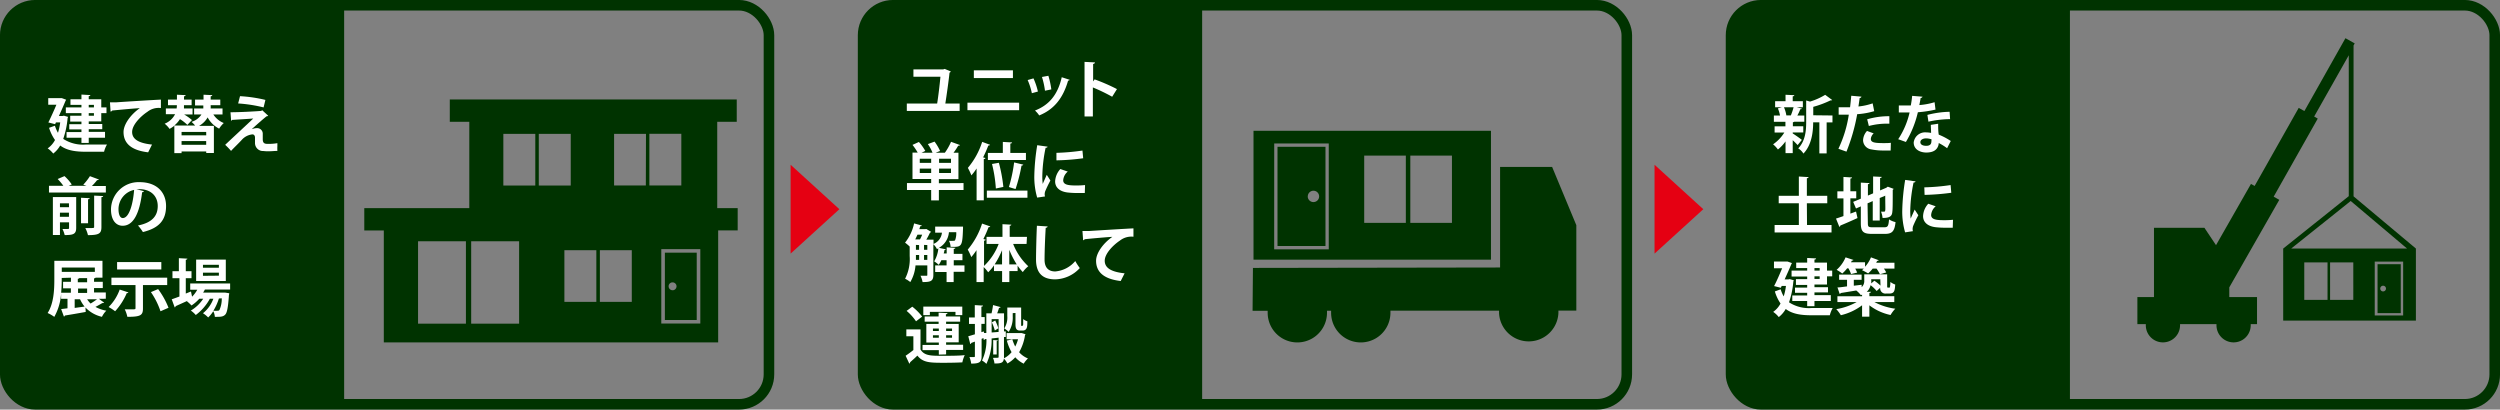 <svg xmlns="http://www.w3.org/2000/svg" viewBox="0 0 480.39 78.71"><rect x="0" y="0" width="480.39" height="78.71" fill="#808080" stroke="none"/><defs><style>.cls-1{fill:#030;}.cls-2{fill:none;stroke:#030;stroke-miterlimit:10;stroke-width:2.03px;}.cls-3{fill:#fff;}.cls-4{fill:#e50012;}</style></defs><title>about_policy</title><g id="レイヤー_2" data-name="レイヤー 2"><g id="レイヤー_1-2" data-name="レイヤー 1"><path class="cls-1" d="M240.69,59.72h2.9c0,.13,0,.26,0,.38a5.7,5.7,0,1,0,11.4,0c0-.13,0-.26,0-.39h.79c0,.13,0,.26,0,.39a5.7,5.7,0,1,0,11.4,0c0-.13,0-.27,0-.4l20.87,0c0,.14,0,.29,0,.43a5.71,5.71,0,0,0,11.41,0c0-.15,0-.3,0-.44h3.44V43.27l-4.65-11.19h-10V51.4l-47.49.08Zm.18-9.82H286.5V25.14H240.87ZM271,29.9h8V42.82h-8Zm-8.86,0h8V42.82h-8Zm-17.29-2.33h10.48V47.91H244.84Zm.63,19.7h9.22V28.21h-9.22Zm5.82-9.53a1.09,1.09,0,1,1,1.09,1.09A1.09,1.09,0,0,1,251.29,37.74Z"/><rect class="cls-2" x="1.01" y="1.01" width="146.75" height="76.68" rx="5.75" ry="5.75"/><path class="cls-1" d="M66.13,77.7H6.77A5.77,5.77,0,0,1,1,71.94V6.77A5.77,5.77,0,0,1,6.77,1H66.13"/><rect class="cls-2" x="165.85" y="1.01" width="146.75" height="76.68" rx="5.75" ry="5.75"/><rect class="cls-2" x="332.63" y="1.01" width="146.75" height="76.68" rx="5.75" ry="5.75"/><path class="cls-3" d="M12.28,22.23l.79.23a.78.78,0,0,1-.08.23,16.45,16.45,0,0,1-.84,4,7,7,0,0,0,4.41,1.08c.71,0,3.16,0,4,0A5,5,0,0,0,20,29.16H16.52c-2,0-3.69-.24-4.95-1.2a5.35,5.35,0,0,1-1.34,1.55,4.92,4.92,0,0,0-1.07-1,4.53,4.53,0,0,0,1.41-1.61,8.23,8.23,0,0,1-1.14-2.34l1.12-.4a6.86,6.86,0,0,0,.59,1.36,12,12,0,0,0,.43-2h-.82l-.16.34-1.3-.33c.52-1.05,1.11-2.36,1.55-3.41H9.27V18.86h2.36l.26,0,.82.3a1.19,1.19,0,0,1-.12.22c-.31.76-.78,1.83-1.27,2.91H12Zm3.37-1.59v-.49H13.54V19.07h2.11v-.9l1.71.1c0,.12-.1.19-.31.22v.58h2.41v1.57h1v1.1h-1v1.59H17.05v.5h2.6v1h-2.6v.51h3.13v1.13H17.05v1h-1.4v-1H12.79V25.38h2.86v-.51H13.31v-1h2.34v-.5H13.49V22.24h2.16v-.5h-3v-1.1Zm2.4-.49h-1v.49h1Zm0,2.09v-.5h-1v.5Z"/><path class="cls-3" d="M21.13,19.66c.36,0,.91,0,1.25,0,1.37-.1,6.52-.42,8.54-.52l0,1.62a3.48,3.48,0,0,0-2.59.72c-1.32.87-2.94,2.52-2.94,3.88s1.21,2.15,3.82,2.42l-.74,1.49c-3.39-.4-4.73-1.83-4.73-3.9,0-1.45,1.34-3.34,3.13-4.59-1.37.08-4.24.35-5.33.46,0,.1-.18.18-.29.21Z"/><path class="cls-3" d="M36,24a8.08,8.08,0,0,0-1.42-1.11,5.16,5.16,0,0,1-1.09,1.23h4a5.74,5.74,0,0,0-.69-.7A3.49,3.49,0,0,0,38.71,22H37.3V20.84h1.77c0-.2,0-.39,0-.58v0H37.48V19.14h1.63V18.2l1.68.08c0,.12-.1.19-.31.23v.63h1.85v1.08H40.48v.06a5.4,5.4,0,0,1,0,.56h2.28V22H41a4.28,4.28,0,0,0,2,1.64,5.39,5.39,0,0,0-.89,1.08,5.12,5.12,0,0,1-2.21-2.16,4.32,4.32,0,0,1-1.64,1.62H41.1v5.22H39.63V29.1H34.89v.32H33.5V24.16a7,7,0,0,1-.92.61,4.77,4.77,0,0,0-.94-1,3.86,3.86,0,0,0,2-1.82H31.87V20.84h2.07a4.56,4.56,0,0,0,.05-.62H32.28V19.14H34V18.2l1.67.08c0,.12-.1.19-.31.23v.63h1.46v1.08H35.35c0,.21,0,.41,0,.62H37V22H35.39a9.61,9.61,0,0,1,1.5,1.07Zm3.62,1.35H34.89v.66h4.74Zm0,2.48v-.72H34.89v.72Z"/><path class="cls-3" d="M48.4,24.82a2.82,2.82,0,0,1,1-.2,1.07,1.07,0,0,1,1.09,1.13c0,.34,0,.76,0,1,0,.9.5.9,1.12.9a10,10,0,0,0,1.69-.14c0,.2,0,.38,0,.55a8.25,8.25,0,0,0,0,.94c-.5,0-1.12.07-1.69.07a7.59,7.59,0,0,1-1-.05A1.53,1.53,0,0,1,49,27.48c0-.29,0-.76,0-1.06s-.17-.6-.49-.6a3.17,3.17,0,0,0-2,1C46,27.4,44.74,28.6,44.4,29a13.94,13.94,0,0,0-1.13-1.17c1.2-1.14,4.44-4.13,5.4-5.06-.77.07-2.85.19-4.07.27-.07.11-.09.15-.19.15l-.12-1.62c1.63,0,4.62-.15,5.89-.26l.21-.13,1.15,1.06a.45.45,0,0,1-.31.1c-.77.62-1.86,1.57-2.83,2.46Zm2.25-4.18a27.53,27.53,0,0,0-4.89-.76l.36-1.4A26.85,26.85,0,0,1,51,19.2Z"/><path class="cls-3" d="M19,34.49c-.06.1-.16.13-.34.12a11.87,11.87,0,0,1-1,1.13h2.68V37H9.41v-1.3h2.76a10.15,10.15,0,0,0-1.09-1.3l1.31-.56a8.49,8.49,0,0,1,1.4,1.61l-.59.25h3.42L16,35.49a11,11,0,0,0,1.28-1.64Zm-4.36,3.38V43.8c0,1.2-.59,1.37-2.21,1.37A5.14,5.14,0,0,0,12,44l.75,0c.48,0,.52,0,.52-.21V42.72H11.52v2.44H10.16V37.87Zm-1.39,1.2H11.52v.75h1.74Zm-1.74,2.59h1.74v-.79H11.52Zm5.72-3.58c0,.12-.1.18-.31.23V42.9H15.57V38Zm2.26,5.56c0,1.23-.46,1.54-2.59,1.54a5.49,5.49,0,0,0-.51-1.36c.38,0,.78,0,1.06,0,.53,0,.64,0,.64-.23v-6l1.73.08c0,.12-.11.2-.33.22Z"/><path class="cls-3" d="M27.66,36.73a.38.38,0,0,1-.35.21c-.49,4.08-1.69,6.44-3.74,6.44-1.3,0-2.24-1.1-2.24-3.13A5.29,5.29,0,0,1,26.8,35c3.38,0,5.11,2,5.11,4.59,0,2.8-1.44,4.26-4.45,5a8.48,8.48,0,0,0-.95-1.26c2.72-.54,3.8-1.84,3.8-3.74S29,36.35,26.78,36.35c-.21,0-.4,0-.61,0Zm-1.89-.24a3.8,3.8,0,0,0-3,3.7c0,1,.29,1.71.82,1.71C24.79,41.9,25.56,39.29,25.77,36.49Z"/><path class="cls-3" d="M19,57.41l1,.74c0,.06-.12.08-.21.08h-.12c-.34.2-.85.5-1.33.74a6.86,6.86,0,0,0,2.09.73,4.3,4.3,0,0,0-.84,1.18,6.33,6.33,0,0,1-3.17-1.79l.05.85c-1.47.27-3,.53-4,.69a.23.23,0,0,1-.19.2l-.53-1.44,1.22-.15V57.41H11.74v-1h0a10.46,10.46,0,0,1-1.31,4.48,6.2,6.2,0,0,0-1.28-.74c1.2-1.85,1.29-4.55,1.29-6.48V50.12h9.25v3.24H18.36c-.05.08-.13.11-.29.13v.66h1.68v1.21H18.07v.84h2.26v1.21Zm-7.14-4a28.31,28.31,0,0,1-.11,2.84h1.87v-.84H12.12V54.15h1.51v-.79Zm6.36-2H11.87v.83h6.36Zm-3.87,6.09v1.67l1.9-.26a6.29,6.29,0,0,1-.87-1.41Zm2.39-3.26v-.79H15.23a.41.41,0,0,1-.28.13v.66Zm0,2.05v-.84H15v.84Zm0,1.21a4.43,4.43,0,0,0,.67.83c.43-.26.89-.57,1.24-.83Z"/><path class="cls-3" d="M24.68,56.19a.31.31,0,0,1-.32.13,12.3,12.3,0,0,1-2.24,3.49A8.48,8.48,0,0,0,20.87,59,9,9,0,0,0,23,55.64Zm7.45-1.41H27.47v4.48c0,1.33-.45,1.62-3,1.62a5.72,5.72,0,0,0-.5-1.44l1.47,0c.47,0,.6,0,.6-.23V54.78H21.41V53.35H32.13ZM31,50.36v1.42h-8.5V50.36Zm-.16,9.45A14.71,14.71,0,0,0,29,56.13l1.38-.58a15.52,15.52,0,0,1,2,3.59Z"/><path class="cls-3" d="M44.22,55.64H39.37c-.11.21-.22.4-.34.59H43l.29,0,.76.12a2.14,2.14,0,0,1-.06.35c-.16,2.41-.37,3.38-.69,3.73s-.69.45-1.52.45a4.44,4.44,0,0,1-.5,0,2.65,2.65,0,0,0-.3-1.08A5.91,5.91,0,0,1,40,61a5.2,5.2,0,0,0-1-.81,6.34,6.34,0,0,0,2-2.79h-.67a9.64,9.64,0,0,1-2.71,3.13,4.88,4.88,0,0,0-.95-.85,7.26,7.26,0,0,0,2.38-2.28h-.75a7.56,7.56,0,0,1-1.5,1.3,8.74,8.74,0,0,0-.89-.82,2.25,2.25,0,0,0,.21-.12h0l-2.37,1.07a.26.26,0,0,1-.18.24l-.57-1.56c.4-.13.92-.33,1.48-.53V53.46H33.14V52.11h1.23v-2.5L36,49.7c0,.12-.09.18-.3.22v2.19h1.1v1.35H35.7v2.95l1-.4s0,.05.21,1a5.92,5.92,0,0,0,1-1.34H36.55v-1.2h7.67Zm-.83-5.75V54h-5.7V49.89Zm-1.33,1.56v-.57H39v.57Zm0,1.52V52.4H39V53Zm0,4.39A10.21,10.21,0,0,1,41,59.71a7.28,7.28,0,0,0,.82,0,.39.39,0,0,0,.35-.15,5.08,5.08,0,0,0,.44-2.24Z"/><path class="cls-1" d="M231,77.7H171.6a5.77,5.77,0,0,1-5.75-5.76V6.77A5.77,5.77,0,0,1,171.6,1H231"/><path class="cls-3" d="M184.4,19.9v1.42H174.25V19.89h5.83c.22-1.32.5-3.71.63-5.14h-5.19V13.33h5.74l.27-.09,1.17.49a.35.35,0,0,1-.24.22c-.16,1.55-.58,4.51-.81,5.95Z"/><path class="cls-3" d="M195.83,19.73v1.45H185.9V19.73Zm-1.19-6.21V15h-7.51V13.52Z"/><path class="cls-3" d="M198.59,15.06a13,13,0,0,1,.85,2.53l-1.16.32a13,13,0,0,0-.81-2.53Zm6.95.27a.28.28,0,0,1-.3.16c-1,3.52-2.83,5.59-5.55,6.69a5,5,0,0,0-.81-.94c2.55-1,4.34-2.85,5.14-6.4Zm-4.09-.77a15.7,15.7,0,0,1,.57,2.62l-1.22.25a15.2,15.2,0,0,0-.58-2.64Z"/><path class="cls-3" d="M213.71,18.59A34.94,34.94,0,0,0,210,16.8v5.58h-1.6V11.89l2,.1c0,.14-.1.26-.35.3v3.36l.29-.4a36.07,36.07,0,0,1,4.29,1.87Z"/><path class="cls-3" d="M185.15,35.18v1.33h-4.74v2h-1.48v-2h-4.65V35.18h4.65v-.79h-3.59V29.32h1a11,11,0,0,0-1-1.48l1.23-.56A9.63,9.63,0,0,1,177.8,29c-.26.13-.5.25-.73.35h2.12a7.79,7.79,0,0,0-.9-1.66l1.29-.48a9.57,9.57,0,0,1,1.06,1.8l-.86.34h1.78a11.21,11.21,0,0,0,1.19-2.1l1.72.62c-.05.09-.17.13-.35.13a11.71,11.71,0,0,1-.9,1.35h.95v5.07h-3.76v.79Zm-6.22-3.88v-.8h-2.19v.8Zm-2.19,1.94h2.19V32.4h-2.19Zm6-1.94v-.8h-2.29v.8Zm0,1.94V32.4h-2.29v.84Z"/><path class="cls-3" d="M190.24,27.82a.32.32,0,0,1-.33.14,24.49,24.49,0,0,1-1,2.28l.44.12c0,.11-.1.19-.31.2V38.5h-1.38V32.37a11.16,11.16,0,0,1-1,1.33,11.78,11.78,0,0,0-.68-1.44,14.6,14.6,0,0,0,2.75-5Zm7.19,8.81V38h-7.8V36.63Zm-4.73-7.24V27.27l1.77.1c0,.12-.1.19-.33.22v1.8h3v1.36h-7.31V29.39Zm-1.34,6.83a26.22,26.22,0,0,0-.74-4.71l1.32-.23a29.11,29.11,0,0,1,.86,4.64Zm3.79.1c-.08,0-1.28-.37-1.28-.39a28.76,28.76,0,0,0,1-4.72l1.77.43a.4.4,0,0,1-.35.18A32.76,32.76,0,0,1,195.15,36.32Zm0,0h0Z"/><path class="cls-3" d="M201.29,28.18c0,.13-.13.21-.37.22a29,29,0,0,0-.63,5.26,11.33,11.33,0,0,0,.08,1.68c.14-.35.61-1.36.77-1.75l.7,1.1a22.47,22.47,0,0,0-1,2.07,2,2,0,0,0-.1.57,1.93,1.93,0,0,0,.06.42l-1.5.22a14.17,14.17,0,0,1-.55-4.26,41.25,41.25,0,0,1,.56-5.81Zm7.16,8.91c-.44,0-.92,0-1.37,0a16.63,16.63,0,0,1-2-.11c-1.66-.23-2.33-1.11-2.33-2.12a3.78,3.78,0,0,1,1-2.38l1.43.49a2.39,2.39,0,0,0-.88,1.67c0,.9,1.07,1,2.49,1a15.69,15.69,0,0,0,1.71-.08ZM203,29.37a42.21,42.21,0,0,0,5-.44l.14,1.48a43,43,0,0,1-5.14.4Z"/><path class="cls-3" d="M185.33,51v1.23h-2.08V54.2h-1.36V52.27H179.7V51h2.19V50h-1a4.72,4.72,0,0,1-.51.89,5.41,5.41,0,0,0-.87-.67,5.94,5.94,0,0,0,.8-2.49l-.27.13a3.17,3.17,0,0,0-.69-.93v5.91c0,1.21-.58,1.36-2.07,1.36a4.78,4.78,0,0,0-.4-1.21H178c.15,0,.19,0,.19-.2V51h-2.27a7.49,7.49,0,0,1-1,3.2,5.34,5.34,0,0,0-1-.64,8.31,8.31,0,0,0,.88-4.38V47.38a8,8,0,0,0-.89-.75,9,9,0,0,0,1.74-3.7l1.47.4c0,.12-.16.15-.29.14l-.18.56h1.12L178,44l.93.56a.32.32,0,0,1-.22.13c-.18.39-.44.9-.72,1.37h1.39v.81A2.61,2.61,0,0,0,181,44.71H179.7V43.54h4.65l.7,0c0,.11,0,.25,0,.37-.13,3.54-.23,3.57-2.39,3.52a2.75,2.75,0,0,0-.31-1.16,6.42,6.42,0,0,0,.86,0c.15,0,.24,0,.32-.12a3.7,3.7,0,0,0,.22-1.53h-1.41a3.76,3.76,0,0,1-1.92,3l1.3.29c0,.09-.11.15-.25.15,0,.21-.08.43-.13.64h.57V47.53l1.67.09c0,.11-.09.18-.31.22v.94h1.67V50h-1.67v1Zm-8.55-5a7,7,0,0,0,.42-.91h-.9c-.14.31-.28.62-.43.91ZM176,49c0,.52,0,.68,0,.94h.62V49Zm0-1.94V48h.61v-.91Zm1.56,0V48h.63v-.91Zm0,2.88h.63V49h-.63Z"/><path class="cls-3" d="M197.26,46.87h-2.58a11.7,11.7,0,0,0,2.91,4.29,5.6,5.6,0,0,0-1.05,1.12,8.5,8.5,0,0,1-1-1.24v1.05h-1.59V54.2h-1.39V52.09H191V51a8.19,8.19,0,0,1-1.12,1.32,6.26,6.26,0,0,0-.86-1V54.2h-1.38V48.07a12,12,0,0,1-1,1.33,11.78,11.78,0,0,0-.68-1.44,14.6,14.6,0,0,0,2.75-5l1.58.55a.32.32,0,0,1-.33.14,24.49,24.49,0,0,1-1,2.28l.44.12c0,.11-.1.19-.31.2V51.1a11.36,11.36,0,0,0,2.81-4.23h-2.33V45.51h3.06V43.08l1.7.09c0,.11-.09.19-.31.22v2.12h3.32Zm-4.71,1.21a16.57,16.57,0,0,1-1.42,2.72h1.42Zm1.39,2.72h1.43A16.45,16.45,0,0,1,193.94,48Z"/><path class="cls-3" d="M201.3,43.51c0,.14-.13.24-.36.27-.1,1.59-.22,4.38-.22,6.13,0,1.53.77,2.25,2.05,2.25a5.64,5.64,0,0,0,3.85-2,11.18,11.18,0,0,0,.87,1.35,6.6,6.6,0,0,1-4.73,2.17c-2.65,0-3.68-1.44-3.68-3.8,0-1.59.09-5,.17-6.5Z"/><path class="cls-3" d="M208,44.39c.37,0,.92,0,1.25,0,1.38-.09,6.53-.41,8.55-.51l0,1.61a3.55,3.55,0,0,0-2.59.73c-1.31.87-2.93,2.52-2.93,3.88s1.2,2.15,3.82,2.42L215.35,54c-3.39-.4-4.73-1.84-4.73-3.9,0-1.46,1.34-3.34,3.13-4.59-1.38.08-4.24.34-5.34.46,0,.1-.18.18-.28.2Z"/><path class="cls-3" d="M176.88,63.3v3.85c.72,1.22,2,1.22,4.22,1.22,1.42,0,3.13,0,4.28-.13a6.13,6.13,0,0,0-.46,1.39c-.9.05-2.22.08-3.42.08-2.76,0-4.13,0-5.22-1.38-.47.47-1,.92-1.4,1.28,0,.14,0,.19-.16.25l-.7-1.5c.46-.31,1-.7,1.49-1.1V64.62h-1.35V63.3Zm-1.58-4.37a10.36,10.36,0,0,1,1.9,1.91l-1.18.9a9.6,9.6,0,0,0-1.81-2Zm5.1,9.21v-.86h-3.13v-1h3.13v-.46H178V62.25h2.36v-.44h-2.68v-1h2.68v-.73l1.71.09c0,.12-.1.19-.31.23v.41h2.74v1H181.8v.44h2.42v3.53H181.8v.46h3.27v1H181.8v.86Zm-1.72-8.21v.62h-1.26V58.91h7.49v1.64H183.6v-.62Zm.59,3.2v.47h1.13v-.47Zm0,1.77h1.13v-.48h-1.13Zm3.67-1.77H181.8v.47h1.14Zm0,1.77v-.48H181.8v.48Z"/><path class="cls-3" d="M196.33,64l.73.23a.52.52,0,0,1-.1.18,9.28,9.28,0,0,1-1.13,3.27,4.5,4.5,0,0,0,1.7,1.2,4.83,4.83,0,0,0-.82,1,5.19,5.19,0,0,1-1.62-1.23,5.79,5.79,0,0,1-1.51,1.2,4.27,4.27,0,0,0-.68-.95c-.08.84-.58.95-1.8.95a3.94,3.94,0,0,0-.3-1.09c1.09,0,1.09,0,1.09-.18V64.88c-.47.07-.92.11-1.35.16a10.45,10.45,0,0,1-1,4.88,3.81,3.81,0,0,0-.84-.64,9.05,9.05,0,0,0,.85-4.13l-.29,0a.24.24,0,0,1-.22.18l-.07-.37-.35.15v3.32c0,1.16-.4,1.44-2,1.44a4.64,4.64,0,0,0-.34-1.26c.37,0,.75,0,.87,0s.18,0,.18-.2V65.64l-.7.26a.21.21,0,0,1-.19.21l-.38-1.5c.36-.09.79-.23,1.27-.37v-2H186.2V61h1.11V58.63l1.58.09c0,.12-.09.19-.31.21v2h.64v1.3h-.64v1.6l.46-.15.06.31.43,0V60.21h1a15.45,15.45,0,0,0,.29-1.59l1.46.39a.33.33,0,0,1-.31.15c-.09.3-.21.68-.36,1.05h1.32v3.47l.34,0v1.08l-.35,0v3.85a.93.93,0,0,1,0,.24,4.69,4.69,0,0,0,1.46-1.18,9.65,9.65,0,0,1-.91-2.22l1.05-.25a8.58,8.58,0,0,0,.56,1.39,6.35,6.35,0,0,0,.54-1.4h-2.2V64h2.73Zm-5.78-.11,1.34-.11V61.32h-1.34Zm.61-.38a9.79,9.79,0,0,0-.57-1.57l.65-.36a10.86,10.86,0,0,1,.6,1.5Zm.57,1.9c0,.06-.07.12-.21.14v2.56h-.67V65.34Zm2.87-5.24v.61a5.07,5.07,0,0,1-.78,3,4.26,4.26,0,0,0-.85-.67,3.85,3.85,0,0,0,.59-2.38V59.09h2.66v3.09c0,.4,0,.45.1.45s.27,0,.29-.32c0-.16,0-.53,0-1a2.47,2.47,0,0,0,.8.43c0,1,0,1.78-.94,1.78H196c-.87,0-.87-.69-.87-1.38v-2Z"/><path class="cls-1" d="M397.75,77.7H338.38a5.77,5.77,0,0,1-5.75-5.76V6.77A5.77,5.77,0,0,1,338.38,1h59.37"/><path class="cls-3" d="M344.48,25.46v.18c.38.23,1.48,1,1.76,1.24l-.82,1c-.21-.24-.57-.6-.94-.94v2.49H343.1V27.17a7.89,7.89,0,0,1-1.46,1.56,5.55,5.55,0,0,0-.93-1,7.67,7.67,0,0,0,2.16-2.26H341v-1.2h2.08v-.87h-2.22V22.2h1.18a6,6,0,0,0-.41-1.37l.78-.22h-1.31V19.44h2V18.21l1.69.08c0,.12-.09.19-.31.23v.92h1.95v1.17h-1.2l1,.25c0,.08-.13.13-.3.14a8.49,8.49,0,0,1-.56,1.2h1.34v1.19h-1.94a.42.42,0,0,1-.26.1v.77h2v1.2Zm-.36-3.27a13.93,13.93,0,0,0,.53-1.58H342.8a6.23,6.23,0,0,1,.46,1.57l-.07,0h.93Zm8,0v1.33H351v5.95h-1.4V23.51h-1.19c0,1.76-.26,4.33-1.87,6a3.16,3.16,0,0,0-1-1c1.4-1.46,1.53-3.48,1.53-5.09V19.31l.74.21a12.43,12.43,0,0,0,2.91-1.3l1.35,1a.47.47,0,0,1-.33.07,19.09,19.09,0,0,1-3.31,1.24v1.62Z"/><path class="cls-3" d="M360.14,21.36a14.59,14.59,0,0,1-3.27.58,36.61,36.61,0,0,1-2.06,7.2l-1.55-.55a23.25,23.25,0,0,0,2-6.56h-1.95l0-1.42c.38,0,1,0,1.58,0h.61c.09-.69.17-1.52.23-2.21l1.95.17c0,.14-.16.25-.34.28-.05.43-.15,1.08-.23,1.61a11.7,11.7,0,0,0,2.73-.6Zm3.16,7.56c-.37,0-.79,0-1.22,0a11.67,11.67,0,0,1-2.53-.22A1.81,1.81,0,0,1,358,26.93a2.82,2.82,0,0,1,.76-1.77l1.28.47a1.65,1.65,0,0,0-.55,1.05c0,.66.61.82,2.43.82.48,0,1,0,1.42-.06Zm-4.51-6a14.92,14.92,0,0,1,4.26-.59v1.44a13.55,13.55,0,0,0-3.94.44Z"/><path class="cls-3" d="M369.43,18.58a.43.43,0,0,1-.37.25c-.06.43-.18,1-.25,1.36a13.36,13.36,0,0,0,2.93-.55l.18,1.42a23,23,0,0,1-3.39.51,19.63,19.63,0,0,1-2.3,5.71l-1.48-.53a15.55,15.55,0,0,0,2.19-5.14h-2.07V20.26h2.3a17.34,17.34,0,0,0,.26-1.84Zm3,5.2c0,.72,0,1.4.11,2.09a12.56,12.56,0,0,1,2.31,1.22l-.7,1.39a11.54,11.54,0,0,0-1.61-1,2.15,2.15,0,0,1-.08.49c-.25.78-.89,1.34-2.32,1.34-1.09,0-2.41-.53-2.41-1.93a2.21,2.21,0,0,1,2.41-1.94,5.08,5.08,0,0,1,.93.1c0-.57-.05-1.17-.05-1.55Zm-1.27,3a3.2,3.2,0,0,0-1.05-.19c-.59,0-1.09.26-1.1.72s.44.71,1.12.71,1-.28,1-.87Zm3.56-3.89a19.84,19.84,0,0,0-4.16.49l-.2-1.3a18.38,18.38,0,0,1,4.27-.6Z"/><path class="cls-3" d="M347.23,43.24h4.71v1.43H341V43.24h4.66V39.06h-3.87V37.62h3.87v-3.7l1.87.11c0,.11-.11.2-.33.23v3.36h3.92v1.44h-3.92Z"/><path class="cls-3" d="M355.56,41.05l1.09-.4.28,1.25c-1.2.55-2.46,1.1-3.3,1.44a.27.27,0,0,1-.19.25L352.8,42c.39-.12.89-.29,1.43-.48V38.12h-1.17V36.76h1.17V34l1.65.1c0,.12-.1.18-.32.21v2.44h1.13v1.36h-1.13Zm3.36,1.81c0,.7.11.81.86.81h2.34c.65,0,.77-.28.87-1.51a3.94,3.94,0,0,0,1.25.52c-.18,1.69-.61,2.26-2,2.26h-2.57c-1.65,0-2.1-.44-2.1-2.08v-3.2l-.93.4-.54-1.27,1.47-.62V35.09l1.67.09c0,.11-.1.18-.31.22v2.18l1-.43V33.91l1.65.08c0,.12-.1.19-.31.21v2.39l1.19-.51.29-.21,1.13.42a.44.44,0,0,1-.18.18c0,2.29,0,3.75-.08,4.24-.06.93-.64,1.17-1.88,1.17a3.9,3.9,0,0,0-.29-1.21H362c.14,0,.21,0,.26-.25s0-1.08,0-2.82l-1.06.45v4.32h-1.34V38.64l-1,.43Z"/><path class="cls-3" d="M368.07,34.85c0,.13-.13.21-.37.23a28.8,28.8,0,0,0-.63,5.25,11.25,11.25,0,0,0,.08,1.68c.14-.35.61-1.36.76-1.74l.71,1.09a21.16,21.16,0,0,0-1,2.07,2,2,0,0,0-.1.57,1.47,1.47,0,0,0,.06.42l-1.5.23a14.26,14.26,0,0,1-.55-4.26,41.25,41.25,0,0,1,.56-5.82Zm7.16,8.91c-.44,0-.92,0-1.37,0a16.51,16.51,0,0,1-2-.11c-1.66-.23-2.33-1.11-2.33-2.12a3.73,3.73,0,0,1,1-2.38l1.43.49a2.41,2.41,0,0,0-.88,1.67c0,.9,1.07,1,2.49,1a15.69,15.69,0,0,0,1.71-.08ZM369.77,36a40.23,40.23,0,0,0,5.05-.44l.13,1.48a44.85,44.85,0,0,1-5.13.41Z"/><path class="cls-3" d="M343.9,53.63l.78.22a.57.57,0,0,1-.08.24,16.3,16.3,0,0,1-.83,4,6.94,6.94,0,0,0,4.4,1.09c.72,0,3.16,0,4,0a5.4,5.4,0,0,0-.56,1.4h-3.52c-2,0-3.68-.24-4.95-1.21a5.26,5.26,0,0,1-1.34,1.56,4.92,4.92,0,0,0-1.07-1,4.62,4.62,0,0,0,1.41-1.61A8.23,8.23,0,0,1,341.05,56l1.12-.41a5.92,5.92,0,0,0,.58,1.36,10.78,10.78,0,0,0,.43-2h-.82l-.16.35-1.3-.33c.53-1,1.11-2.37,1.55-3.42h-1.57V50.26h2.36l.26,0,.83.29a1.67,1.67,0,0,1-.12.23c-.31.75-.79,1.83-1.28,2.91h.72ZM347.26,52v-.49h-2.11V50.46h2.11v-.89l1.71.09c0,.12-.1.2-.31.23v.57h2.41V52h1v1.1h-1v1.58h-2.41v.51h2.6v1h-2.6v.52h3.14v1.13h-3.14v1h-1.4v-1H344.4V56.78h2.86v-.52h-2.34v-1h2.34v-.51H345.1V53.64h2.16v-.5h-3V52Zm2.4-.49h-1V52h1Zm0,2.09v-.5h-1v.5Z"/><path class="cls-3" d="M364,58.05h-3.81a11.86,11.86,0,0,0,4,1.27,6.5,6.5,0,0,0-.91,1.21,10.18,10.18,0,0,1-4.07-1.86v2.18h-1.4V58.66a10.81,10.81,0,0,1-4.08,1.91,7.62,7.62,0,0,0-.88-1.17,11.79,11.79,0,0,0,3.91-1.35h-3.69V56.93h4.74v-.31l-.23.1a5,5,0,0,0-.89-.9l-3,.49a.21.21,0,0,1-.18.18l-.43-1.26c.5,0,1.13-.11,1.84-.2V53.77h-1.52v-1h4.32v1h-1.5V54.9l1.51-.18,0,.46a1.58,1.58,0,0,0,.5-1.26v-1.2h4.4v2.12c0,.37,0,.42.14.42s.3,0,.34,0,.12-.34.14-1.08a3.45,3.45,0,0,0,.93.5c-.09,1.18-.13,1.73-1.19,1.73h-.6a1,1,0,0,1-1.1-1.11l-.68.62a6.68,6.68,0,0,0-1.17-1.12,2.4,2.4,0,0,1-.73,1.27l.81,0c0,.11-.11.2-.31.22v.63H364Zm-8.31-5.39a5.52,5.52,0,0,0-.51-1.1h-.24a7,7,0,0,1-.94,1,8.37,8.37,0,0,0-1.08-.71,6.71,6.71,0,0,0,1.72-2.4l1.52.5a.31.31,0,0,1-.3.12l-.18.32h2.7v.87a6.28,6.28,0,0,0,1.14-1.81L361,50c-.05.11-.15.14-.3.13l-.18.36h3.51v1.12H362a4.58,4.58,0,0,1,.45.74l-1.21.35a6.2,6.2,0,0,0-.66-1.09h-.73a6,6,0,0,1-.88.93,10.9,10.9,0,0,0-1.18-.63,3.18,3.18,0,0,0,.36-.3h-1.66a6.76,6.76,0,0,1,.38.77Zm5.62,1h-1.75a4.09,4.09,0,0,1,0,.8l.61-.52a9.36,9.36,0,0,1,1.18.94Z"/><path class="cls-1" d="M137.82,40V23.4h3.75V19.11H86.43V23.4h3.75V40H70v4.28h3.75V65.79H138V44.27h3.75V40ZM89.53,62.2h-9.2V46.36h9.2Zm10.22,0H90.54V46.36h9.21Zm3.11-26.55H96.72V25.72h6.14Zm.67-9.93h6.14v9.93h-6.14ZM114.59,58h-6.14V48.08h6.14Zm6.81,0h-6.13V48.08h6.13Zm2.7-22.36H118V25.72h6.13Zm.68-9.93h6.14v9.93h-6.14Zm9.79,36.46h-7.5V47.87h7.5Zm-.69-13.62h-6.12V61.49h6.12Zm-4.65,7.22a.75.75,0,0,1-.75-.76.74.74,0,0,1,.75-.75A.76.76,0,0,1,130,55,.77.77,0,0,1,129.23,55.78Z"/><path class="cls-1" d="M461.32,50.77h-4.46v9.4h4.46ZM457.93,56a.55.55,0,0,1,0-1.1.55.55,0,1,1,0,1.1Zm-5.68-18.27v-29l.22-.39-1.78-1-7.89,14-1.09-.61-8.47,15-.7-.39-6.72,11.77-2.23-3.34H413.9V57.08h-3.19v5.21h1.62c0,.07,0,.14,0,.21a3.29,3.29,0,1,0,6.58,0c0-.07,0-.14,0-.21h7a1.52,1.52,0,0,0,0,.21,3.29,3.29,0,0,0,6.58,0c0-.07,0-.14,0-.21h1.21V57.08h-5.33V55.22l9.61-16.82-1.08-.61,8.47-15-.69-.4,6.65-11.77V37.69l-12.6,10.07h0V61.6h25.5V47.76Zm-5,19.89h-4.47V50.42h4.47Zm4.95,0h-4.46V50.42h4.46Zm9.58,3h-5.46V50.27h5.46ZM440.27,47.76c2.85-2.28,10.92-8.72,11.43-9.14l10.83,9.14Z"/><polygon class="cls-4" points="151.92 31.66 161.29 40.2 151.92 48.73 151.92 31.66"/><polygon class="cls-4" points="317.93 31.66 327.3 40.2 317.93 48.73 317.93 31.66"/></g></g></svg>